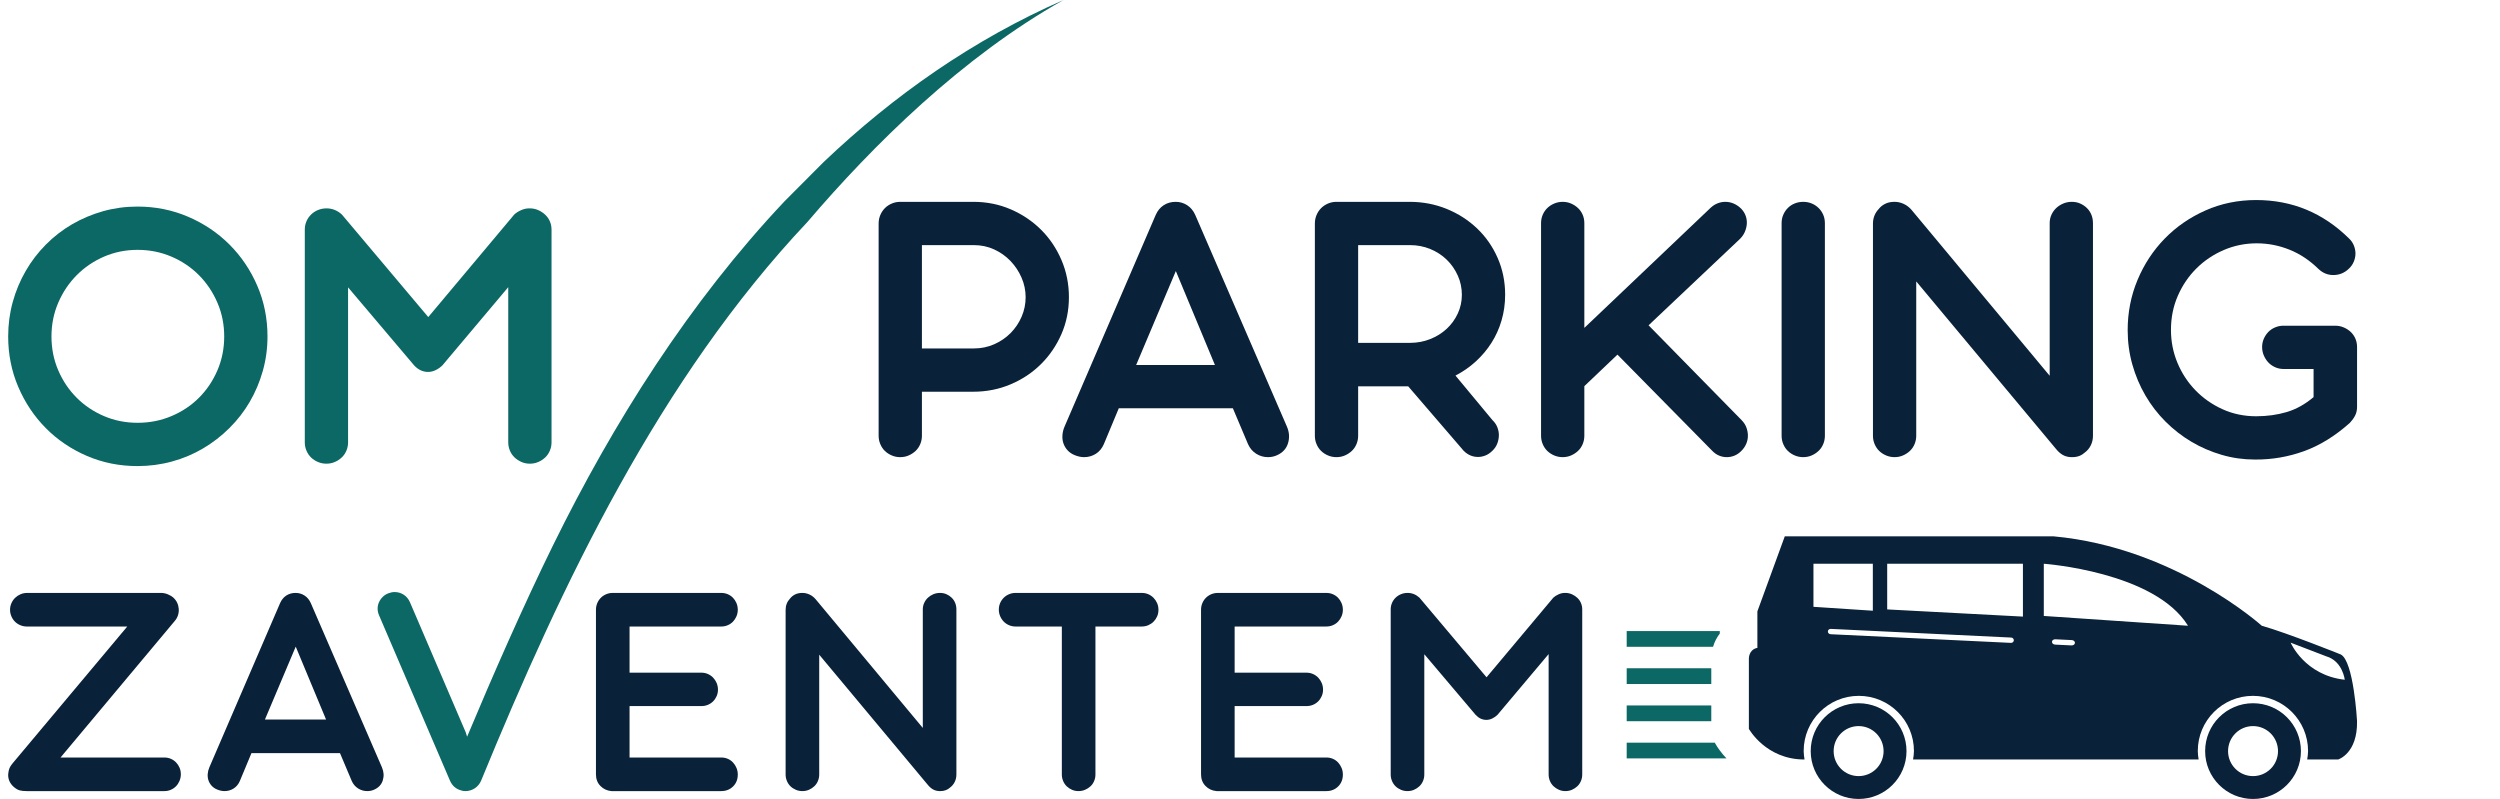 <svg xmlns="http://www.w3.org/2000/svg" xmlns:xlink="http://www.w3.org/1999/xlink" version="1.1" width="291pt" height="93pt" viewBox="0 0 291 93">
<defs>
<clipPath id="clip_0">
<path transform="matrix(1,0,0,-1,0,93)" d="M0 93H291V0H0Z"/>
</clipPath>
</defs>
<g id="layer_1" data-name="">
<g clip-path="url(#clip_0)">
<path transform="matrix(1,0,0,-1,123.791,0)" d="M0 0C-10.5-4.598-19.759-11.105-27.916-18.857L-32.468-23.427C-43.526-35.148-52.385-49.154-59.439-63.514-62.815-70.388-66.431-78.605-69.419-85.753L-69.583-85.237-76.068-70.11C-76.238-69.724-76.482-69.428-76.802-69.222-77.122-69.017-77.475-68.914-77.862-68.914-78.091-68.914-78.333-68.963-78.586-69.059-78.84-69.156-79.06-69.298-79.248-69.485-79.435-69.672-79.58-69.881-79.682-70.11-79.785-70.34-79.836-70.584-79.836-70.844-79.836-71.104-79.782-71.36-79.673-71.613L-71.413-90.87C-71.28-91.172-71.105-91.417-70.887-91.604-70.67-91.791-70.422-91.921-70.144-91.994L-69.963-92.048C-69.939-92.048-69.921-92.051-69.909-92.057-69.897-92.063-69.885-92.066-69.873-92.066-69.812-92.078-69.728-92.084-69.619-92.084-69.233-92.084-68.873-91.979-68.541-91.767-68.209-91.556-67.959-91.257-67.79-90.87-58.359-67.901-47.048-44.132-29.802-25.832-22.207-16.936-11.817-6.635 0 0" fill="#0c6864"/>
<path transform="matrix(1,0,0,-1,16.021,29.083)" d="M0 0C-1.393 0-2.697-.263-3.912-.789-5.127-1.316-6.188-2.036-7.093-2.949-7.999-3.862-8.715-4.93-9.241-6.153-9.767-7.376-10.03-8.684-10.03-10.077-10.03-11.485-9.767-12.801-9.241-14.024-8.715-15.247-7.999-16.311-7.093-17.216-6.188-18.122-5.127-18.834-3.912-19.352-2.697-19.871-1.393-20.13 0-20.13 1.393-20.13 2.705-19.871 3.936-19.352 5.166-18.834 6.234-18.122 7.14-17.216 8.045-16.311 8.761-15.247 9.287-14.024 9.813-12.801 10.077-11.485 10.077-10.077 10.077-8.684 9.813-7.376 9.287-6.153 8.761-4.93 8.045-3.862 7.14-2.949 6.234-2.036 5.166-1.316 3.936-.789 2.705-.263 1.393 0 0 0M-.023 5.038C2.067 5.038 4.032 4.644 5.874 3.854 7.716 3.065 9.322 1.985 10.692 .615 12.062-.755 13.142-2.357 13.931-4.191 14.721-6.025 15.115-7.987 15.115-10.077 15.115-11.47 14.933-12.809 14.569-14.094 14.206-15.378 13.699-16.578 13.049-17.692 12.399-18.807 11.609-19.825 10.68-20.746 9.752-21.667 8.73-22.456 7.616-23.114 6.501-23.772 5.298-24.279 4.005-24.635 2.713-24.99 1.37-25.169-.023-25.169-2.113-25.169-4.075-24.774-5.909-23.985-7.743-23.195-9.337-22.115-10.692-20.746-12.047-19.376-13.115-17.778-13.896-15.951-14.678-14.125-15.069-12.166-15.069-10.077-15.069-8.684-14.891-7.345-14.534-6.06-14.179-4.775-13.675-3.572-13.025-2.45-12.375-1.327-11.594-.306-10.68 .615-9.767 1.536-8.753 2.322-7.639 2.972-6.524 3.622-5.325 4.129-4.04 4.493-2.755 4.856-1.416 5.038-.023 5.038" fill="#0c6864"/>
<path transform="matrix(1,0,0,-1,40.516,33.448)" d="M0 0V-18.04C0-18.381-.066-18.706-.197-19.016-.329-19.326-.511-19.589-.743-19.805-.975-20.022-1.242-20.196-1.544-20.327-1.846-20.459-2.175-20.525-2.531-20.525-2.871-20.525-3.197-20.459-3.506-20.327-3.816-20.196-4.083-20.022-4.307-19.805-4.532-19.589-4.71-19.326-4.841-19.016-4.973-18.706-5.038-18.381-5.038-18.04V6.71C-5.038 7.066-4.973 7.395-4.841 7.697-4.71 7.999-4.528 8.262-4.295 8.486-4.063 8.71-3.793 8.885-3.483 9.009-3.173 9.133-2.848 9.194-2.508 9.194-1.842 9.194-1.246 8.954-.72 8.475L9.334-3.459 19.341 8.475C19.557 8.676 19.824 8.846 20.142 8.986 20.459 9.125 20.765 9.194 21.059 9.194H21.245C21.585 9.179 21.902 9.102 22.196 8.962 22.49 8.823 22.75 8.645 22.974 8.428 23.199 8.211 23.373 7.956 23.497 7.662 23.62 7.368 23.683 7.05 23.683 6.71V-18.04C23.683-18.381 23.616-18.706 23.485-19.016 23.353-19.326 23.172-19.589 22.94-19.805 22.707-20.022 22.44-20.196 22.138-20.327 21.837-20.459 21.508-20.525 21.152-20.525 20.811-20.525 20.49-20.459 20.188-20.327 19.886-20.196 19.619-20.022 19.387-19.805 19.155-19.589 18.973-19.326 18.842-19.016 18.71-18.706 18.644-18.381 18.644-18.04V.023L10.982-9.078C10.765-9.295 10.51-9.477 10.216-9.624 9.922-9.771 9.62-9.844 9.31-9.844 8.707-9.844 8.173-9.597 7.708-9.101H7.685V-9.078Z" fill="#0c6864"/>
<path transform="matrix(1,0,0,-1,107.311,28.532)" d="M0 0V-12.027H6.06C6.896-12.027 7.681-11.864 8.416-11.539 9.151-11.214 9.79-10.777 10.332-10.228 10.874-9.678 11.299-9.043 11.609-8.324 11.918-7.604 12.073-6.849 12.073-6.06 12.073-5.27 11.914-4.512 11.597-3.785 11.28-3.057 10.85-2.411 10.309-1.846 9.767-1.281 9.132-.832 8.405-.499 7.677-.167 6.896 0 6.06 0ZM5.99 5.038C7.538 5.038 8.985 4.748 10.332 4.168 11.679 3.587 12.855 2.798 13.861 1.799 14.867 .801 15.66-.376 16.241-1.73 16.821-3.084 17.111-4.528 17.111-6.06 17.111-7.592 16.821-9.024 16.241-10.355 15.66-11.686 14.867-12.851 13.861-13.85 12.855-14.848 11.675-15.634 10.32-16.206 8.966-16.779 7.515-17.065 5.967-17.065H0V-22.196C0-22.537-.066-22.862-.197-23.171-.329-23.481-.511-23.744-.743-23.961-.975-24.178-1.242-24.352-1.544-24.483-1.846-24.615-2.175-24.68-2.531-24.68-2.871-24.68-3.196-24.615-3.506-24.483-3.816-24.352-4.083-24.178-4.307-23.961-4.531-23.744-4.709-23.481-4.841-23.171-4.973-22.862-5.038-22.537-5.038-22.196V2.507C-5.038 2.863-4.973 3.196-4.841 3.506-4.709 3.815-4.531 4.082-4.307 4.307-4.083 4.531-3.816 4.709-3.506 4.841-3.196 4.972-2.871 5.038-2.531 5.038Z" fill="#092139"/>
<path transform="matrix(1,0,0,-1,132.247,42.486)" d="M0 0H9.171L4.62 10.936ZM11.26-5.038H-2.02L-3.761-9.217C-3.978-9.713-4.292-10.088-4.702-10.343-5.112-10.599-5.565-10.726-6.06-10.726-6.401-10.726-6.764-10.649-7.151-10.494-7.492-10.355-7.77-10.166-7.987-9.925-8.204-9.686-8.363-9.419-8.463-9.124-8.564-8.831-8.602-8.513-8.579-8.173-8.556-7.832-8.475-7.499-8.335-7.174L2.275 17.46C2.492 17.955 2.801 18.334 3.204 18.597 3.606 18.861 4.07 18.992 4.597 18.992 5.092 18.992 5.541 18.861 5.944 18.597 6.346 18.334 6.655 17.963 6.872 17.483L17.552-7.174C17.831-7.824 17.873-8.467 17.68-9.101 17.486-9.736 17.065-10.2 16.415-10.494 16.09-10.649 15.733-10.726 15.347-10.726 14.851-10.726 14.395-10.595 13.977-10.332 13.559-10.069 13.242-9.697 13.025-9.217Z" fill="#092139"/>
<path transform="matrix(1,0,0,-1,158.088,28.532)" d="M0 0V-11.377H6.036C6.873-11.377 7.658-11.23 8.393-10.936 9.128-10.642 9.767-10.243 10.309-9.74 10.85-9.237 11.28-8.645 11.597-7.964 11.914-7.283 12.073-6.555 12.073-5.781 12.073-4.992 11.914-4.245 11.597-3.541 11.28-2.837 10.85-2.221 10.309-1.695 9.767-1.169 9.128-.755 8.393-.453 7.658-.151 6.88 0 6.06 0ZM-5.038 2.507C-5.038 2.863-4.973 3.196-4.841 3.506-4.709 3.815-4.531 4.082-4.307 4.307-4.083 4.531-3.816 4.709-3.506 4.841-3.196 4.972-2.871 5.038-2.531 5.038H5.99C7.523 5.038 8.962 4.763 10.309 4.214 11.655 3.664 12.835 2.906 13.849 1.939 14.863 .971 15.66-.174 16.241-1.498 16.821-2.821 17.111-4.249 17.111-5.781 17.111-6.818 16.972-7.813 16.693-8.765 16.415-9.717 16.02-10.591 15.51-11.388 14.999-12.186 14.391-12.905 13.687-13.548 12.982-14.19 12.197-14.736 11.33-15.185L15.626-20.362C15.888-20.61 16.082-20.892 16.206-21.209 16.33-21.527 16.388-21.848 16.38-22.173 16.372-22.498 16.306-22.816 16.183-23.125 16.059-23.435 15.873-23.705 15.626-23.938 15.378-24.185 15.111-24.367 14.825-24.483 14.538-24.599 14.248-24.657 13.954-24.657 13.319-24.657 12.762-24.418 12.282-23.938L5.828-16.438H0V-22.196C0-22.537-.066-22.862-.197-23.171-.329-23.481-.511-23.744-.743-23.961-.975-24.178-1.242-24.352-1.544-24.483-1.846-24.615-2.175-24.68-2.531-24.68-2.871-24.68-3.196-24.615-3.506-24.483-3.816-24.352-4.083-24.178-4.307-23.961-4.531-23.744-4.709-23.481-4.841-23.171-4.973-22.862-5.038-22.537-5.038-22.196Z" fill="#092139"/>
<path transform="matrix(1,0,0,-1,184.417,38.167)" d="M0 0 14.697 13.977C14.944 14.209 15.215 14.383 15.51 14.499 15.803 14.616 16.105 14.673 16.415 14.673 16.755 14.673 17.084 14.604 17.402 14.465 17.719 14.325 18.009 14.124 18.272 13.861 18.505 13.613 18.675 13.339 18.783 13.037 18.891 12.735 18.934 12.421 18.911 12.096 18.888 11.771 18.806 11.454 18.667 11.144 18.528 10.835 18.326 10.556 18.063 10.309L7.476 .302 18.296-10.727C18.559-10.99 18.748-11.28 18.865-11.597 18.981-11.915 19.038-12.236 19.038-12.561 19.038-12.886 18.972-13.199 18.841-13.501 18.71-13.803 18.52-14.078 18.272-14.325 18.025-14.573 17.758-14.755 17.471-14.871 17.185-14.987 16.887-15.045 16.577-15.045 16.268-15.045 15.966-14.984 15.672-14.859 15.378-14.736 15.107-14.542 14.859-14.279L3.854-3.111 0-6.78V-12.561C0-12.901-.066-13.226-.197-13.536-.329-13.846-.511-14.109-.743-14.325-.975-14.542-1.242-14.716-1.544-14.848-1.846-14.979-2.175-15.045-2.531-15.045-2.871-15.045-3.196-14.979-3.506-14.848-3.816-14.716-4.083-14.542-4.307-14.325-4.531-14.109-4.709-13.846-4.841-13.536-4.973-13.226-5.038-12.901-5.038-12.561V12.189C-5.038 12.545-4.973 12.874-4.841 13.176-4.709 13.478-4.531 13.737-4.307 13.954-4.083 14.17-3.816 14.345-3.506 14.476-3.196 14.607-2.871 14.673-2.531 14.673-2.175 14.673-1.846 14.607-1.544 14.476-1.242 14.345-.975 14.17-.743 13.954-.511 13.737-.329 13.478-.197 13.176-.066 12.874 0 12.545 0 12.189Z" fill="#092139"/>
<path transform="matrix(1,0,0,-1,212.417,50.728)" d="M0 0C0-.341-.066-.666-.197-.975-.329-1.285-.511-1.548-.743-1.764-.975-1.981-1.242-2.156-1.544-2.287-1.846-2.418-2.175-2.484-2.531-2.484-2.871-2.484-3.196-2.418-3.506-2.287-3.816-2.156-4.083-1.981-4.307-1.764-4.531-1.548-4.709-1.285-4.841-.975-4.973-.666-5.038-.341-5.038 0V24.75C-5.038 25.106-4.973 25.435-4.841 25.737-4.709 26.039-4.531 26.302-4.307 26.526-4.083 26.75-3.816 26.925-3.506 27.049-3.196 27.172-2.871 27.234-2.531 27.234-2.175 27.234-1.846 27.172-1.544 27.049-1.242 26.925-.975 26.75-.743 26.526-.511 26.302-.329 26.039-.197 25.737-.066 25.435 0 25.106 0 24.75Z" fill="#092139"/>
<path transform="matrix(1,0,0,-1,223.05,32.757)" d="M0 0V-17.971C0-18.311-.066-18.636-.197-18.946-.329-19.255-.511-19.518-.743-19.735-.975-19.952-1.242-20.126-1.544-20.257-1.846-20.389-2.175-20.455-2.531-20.455-2.871-20.455-3.196-20.389-3.506-20.257-3.816-20.126-4.083-19.952-4.307-19.735-4.531-19.518-4.709-19.255-4.841-18.946-4.973-18.636-5.038-18.311-5.038-17.971V6.71C-5.038 7.375-4.822 7.94-4.388 8.405-4.187 8.668-3.932 8.877-3.622 9.032-3.313 9.186-2.949 9.264-2.531 9.264-2.159 9.264-1.799 9.183-1.451 9.02-1.103 8.858-.797 8.621-.534 8.312L15.533-10.982V6.78C15.533 7.135 15.602 7.464 15.742 7.766 15.881 8.068 16.067 8.327 16.299 8.544 16.531 8.761 16.802 8.935 17.111 9.066 17.421 9.198 17.754 9.264 18.11 9.264 18.466 9.264 18.791 9.198 19.085 9.066 19.379 8.935 19.638 8.761 19.863 8.544 20.087 8.327 20.261 8.068 20.385 7.766 20.509 7.464 20.571 7.135 20.571 6.78V-17.971C20.571-18.373 20.486-18.744 20.316-19.085 20.145-19.426 19.913-19.704 19.619-19.921 19.433-20.091 19.22-20.223 18.981-20.316 18.74-20.408 18.466-20.455 18.156-20.455H18.017C17.646-20.439 17.32-20.35 17.042-20.188 16.763-20.025 16.5-19.79 16.252-19.479Z" fill="#092139"/>
<path transform="matrix(1,0,0,-1,273.433,27.766)" d="M0 0C.247-.232 .433-.503 .557-.813 .681-1.122 .743-1.432 .743-1.741 .743-2.051 .681-2.361 .557-2.67 .433-2.98 .247-3.25 0-3.483-.511-3.993-1.123-4.249-1.834-4.249-2.484-4.249-3.057-4.017-3.552-3.552-4.574-2.546-5.7-1.796-6.931-1.3-8.161-.805-9.434-.557-10.75-.557-12.096-.557-13.374-.817-14.581-1.335-15.788-1.854-16.848-2.565-17.762-3.471-18.675-4.377-19.398-5.441-19.932-6.663-20.467-7.886-20.733-9.21-20.733-10.634-20.733-11.98-20.482-13.257-19.979-14.465-19.476-15.672-18.78-16.736-17.889-17.657-17-18.578-15.951-19.313-14.743-19.863-13.536-20.412-12.228-20.687-10.82-20.687-9.551-20.687-8.366-20.524-7.267-20.199-6.168-19.874-5.124-19.294-4.133-18.458V-15.184H-7.639C-7.979-15.184-8.304-15.115-8.614-14.975-8.924-14.836-9.187-14.65-9.403-14.418-9.62-14.186-9.794-13.915-9.926-13.606-10.057-13.296-10.123-12.971-10.123-12.63-10.123-12.29-10.057-11.969-9.926-11.667-9.794-11.365-9.62-11.102-9.403-10.878-9.187-10.653-8.924-10.475-8.614-10.344-8.304-10.212-7.979-10.146-7.639-10.146H-1.625C-1.269-10.146-.937-10.212-.627-10.344-.318-10.475-.047-10.649 .186-10.866 .418-11.083 .599-11.342 .731-11.644 .863-11.945 .929-12.275 .929-12.63V-19.572C.929-19.975 .851-20.323 .696-20.617 .542-20.912 .34-21.19 .093-21.453-1.625-22.986-3.405-24.085-5.247-24.75-7.089-25.416-8.993-25.74-10.959-25.725-12.29-25.725-13.579-25.543-14.825-25.179-16.071-24.816-17.243-24.309-18.342-23.659-19.441-23.009-20.447-22.227-21.36-21.314-22.274-20.401-23.055-19.387-23.705-18.272-24.355-17.158-24.863-15.958-25.226-14.673-25.59-13.389-25.772-12.05-25.772-10.657-25.772-8.599-25.389-6.652-24.623-4.818-23.856-2.983-22.8-1.378-21.453 0-20.107 1.378-18.524 2.469-16.705 3.274-14.887 4.078-12.925 4.481-10.82 4.481-8.715 4.481-6.76 4.105-4.957 3.355-3.154 2.604-1.502 1.486 0 0" fill="#092139"/>
<path transform="matrix(1,0,0,-1,3.099,92.084)" d="M0 0C-.313 0-.577 .027-.793 .081-1.009 .135-1.244 .27-1.496 .487-1.953 .895-2.169 1.382-2.145 1.947-2.145 2.019-2.133 2.115-2.109 2.235-2.073 2.511-1.971 2.769-1.802 3.01-1.742 3.106-1.682 3.184-1.622 3.244L11.715 19.158H.018C-.246 19.158-.499 19.209-.739 19.312-.979 19.413-1.187 19.552-1.361 19.726-1.535 19.9-1.674 20.107-1.775 20.348-1.877 20.588-1.929 20.84-1.929 21.105-1.929 21.381-1.875 21.639-1.766 21.88-1.658 22.12-1.514 22.327-1.334 22.502-1.154 22.675-.943 22.814-.703 22.916-.463 23.018-.204 23.069 .072 23.069H15.734C16.058 23.045 16.34 22.967 16.581 22.835 16.773 22.751 16.929 22.655 17.05 22.547 17.253 22.366 17.41 22.162 17.518 21.934 17.626 21.705 17.689 21.465 17.707 21.213 17.725 20.961 17.695 20.711 17.617 20.465 17.539 20.219 17.41 19.993 17.23 19.789L3.947 3.911H16.022C16.299 3.911 16.554 3.86 16.788 3.758 17.022 3.656 17.223 3.517 17.392 3.343 17.56 3.169 17.695 2.965 17.797 2.731 17.899 2.496 17.951 2.241 17.951 1.965 17.951 1.688 17.899 1.43 17.797 1.19 17.695 .949 17.56 .742 17.392 .568 17.223 .393 17.022 .255 16.788 .153 16.554 .051 16.299 0 16.022 0Z" fill="#092139"/>
<path transform="matrix(1,0,0,-1,30.836,83.757)" d="M0 0H7.119L3.586 8.488ZM8.741-3.911H-1.568L-2.92-7.155C-3.088-7.54-3.331-7.831-3.65-8.029-3.968-8.228-4.319-8.327-4.704-8.327-4.968-8.327-5.251-8.267-5.551-8.146-5.815-8.038-6.032-7.891-6.2-7.705-6.368-7.519-6.491-7.312-6.569-7.083-6.648-6.855-6.677-6.609-6.659-6.344-6.641-6.08-6.578-5.822-6.47-5.569L1.766 13.553C1.934 13.937 2.175 14.232 2.487 14.436 2.799 14.64 3.16 14.742 3.568 14.742 3.953 14.742 4.301 14.64 4.614 14.436 4.926 14.232 5.166 13.943 5.335 13.571L13.625-5.569C13.841-6.074 13.874-6.573 13.724-7.065 13.574-7.558 13.247-7.918 12.742-8.146 12.49-8.267 12.213-8.327 11.913-8.327 11.528-8.327 11.174-8.225 10.85-8.02 10.525-7.816 10.279-7.528 10.111-7.155Z" fill="#092139"/>
<path transform="matrix(1,0,0,-1,71.171,92.084)" d="M0 0C-.517 .048-.946 .249-1.288 .604-1.631 .958-1.802 1.406-1.802 1.947V21.105C-1.802 21.381-1.751 21.639-1.649 21.88-1.547 22.12-1.409 22.327-1.234 22.502-1.061 22.675-.853 22.814-.613 22.916-.372 23.018-.114 23.069 .162 23.069H12.778C13.054 23.069 13.31 23.018 13.544 22.916 13.779 22.814 13.98 22.675 14.148 22.502 14.316 22.327 14.451 22.12 14.554 21.88 14.655 21.639 14.707 21.381 14.707 21.105 14.707 20.84 14.655 20.588 14.554 20.348 14.451 20.107 14.316 19.9 14.148 19.726 13.98 19.552 13.779 19.413 13.544 19.312 13.31 19.209 13.054 19.158 12.778 19.158H2.109V13.787H10.453C10.73 13.787 10.985 13.736 11.219 13.634 11.453 13.532 11.658 13.391 11.832 13.211 12.006 13.03 12.144 12.82 12.247 12.58 12.348 12.34 12.4 12.081 12.4 11.805 12.4 11.54 12.348 11.291 12.247 11.057 12.144 10.823 12.006 10.618 11.832 10.444 11.658 10.27 11.453 10.135 11.219 10.039 10.985 9.942 10.73 9.895 10.453 9.895H2.109V3.911H12.778C13.054 3.911 13.31 3.86 13.544 3.758 13.779 3.656 13.98 3.514 14.148 3.334 14.316 3.154 14.451 2.944 14.554 2.703 14.655 2.463 14.707 2.205 14.707 1.929 14.707 1.364 14.523 .901 14.157 .541 13.79 .18 13.331 0 12.778 0Z" fill="#092139"/>
<path transform="matrix(1,0,0,-1,95.357,76.206)" d="M0 0V-13.95C0-14.214-.051-14.466-.153-14.707-.255-14.947-.396-15.151-.577-15.32-.757-15.488-.964-15.623-1.198-15.725-1.433-15.827-1.688-15.878-1.965-15.878-2.229-15.878-2.481-15.827-2.721-15.725-2.962-15.623-3.169-15.488-3.343-15.32-3.517-15.151-3.656-14.947-3.758-14.707-3.86-14.466-3.911-14.214-3.911-13.95V5.208C-3.911 5.725-3.743 6.164-3.406 6.524-3.25 6.728-3.052 6.89-2.811 7.011-2.571 7.131-2.289 7.191-1.965 7.191-1.676 7.191-1.397 7.128-1.126 7.002-.856 6.876-.619 6.692-.414 6.452L12.057-8.525V5.263C12.057 5.539 12.111 5.794 12.22 6.028 12.328 6.263 12.472 6.464 12.652 6.632 12.832 6.8 13.042 6.936 13.283 7.038 13.523 7.14 13.781 7.191 14.058 7.191 14.334 7.191 14.587 7.14 14.815 7.038 15.043 6.936 15.244 6.8 15.418 6.632 15.593 6.464 15.728 6.263 15.824 6.028 15.92 5.794 15.968 5.539 15.968 5.263V-13.95C15.968-14.262 15.902-14.551 15.77-14.815 15.638-15.079 15.457-15.295 15.229-15.464 15.085-15.596 14.92-15.698 14.734-15.77 14.547-15.842 14.334-15.878 14.094-15.878H13.986C13.697-15.866 13.445-15.797 13.229-15.671 13.012-15.545 12.808-15.362 12.616-15.121Z" fill="#092139"/>
<path transform="matrix(1,0,0,-1,127.509,72.926)" d="M0 0V-17.23C0-17.494-.051-17.747-.153-17.987-.255-18.227-.396-18.432-.577-18.6-.757-18.768-.967-18.903-1.207-19.005-1.448-19.107-1.706-19.158-1.982-19.158-2.247-19.158-2.496-19.107-2.73-19.005-2.965-18.903-3.169-18.768-3.343-18.6-3.517-18.432-3.656-18.227-3.758-17.987-3.86-17.747-3.911-17.494-3.911-17.23V0H-9.3C-9.564 0-9.816 .051-10.057 .153-10.297 .255-10.504 .396-10.678 .577-10.853 .757-10.991 .967-11.093 1.208-11.195 1.448-11.246 1.7-11.246 1.965-11.246 2.241-11.195 2.496-11.093 2.73-10.991 2.965-10.853 3.169-10.678 3.343-10.504 3.517-10.297 3.656-10.057 3.758-9.816 3.86-9.564 3.911-9.3 3.911H5.389C5.665 3.911 5.921 3.86 6.155 3.758 6.389 3.656 6.593 3.514 6.768 3.334 6.942 3.154 7.08 2.947 7.182 2.712 7.284 2.478 7.335 2.223 7.335 1.947 7.335 1.67 7.284 1.415 7.182 1.18 7.08 .946 6.942 .742 6.768 .568 6.593 .393 6.389 .255 6.155 .153 5.921 .051 5.665 0 5.389 0Z" fill="#092139"/>
<path transform="matrix(1,0,0,-1,141.603,92.084)" d="M0 0C-.517 .048-.946 .249-1.289 .604-1.631 .958-1.802 1.406-1.802 1.947V21.105C-1.802 21.381-1.751 21.639-1.649 21.88-1.547 22.12-1.409 22.327-1.235 22.502-1.061 22.675-.853 22.814-.613 22.916-.373 23.018-.114 23.069 .162 23.069H12.778C13.054 23.069 13.31 23.018 13.544 22.916 13.778 22.814 13.98 22.675 14.148 22.502 14.316 22.327 14.451 22.12 14.554 21.88 14.655 21.639 14.707 21.381 14.707 21.105 14.707 20.84 14.655 20.588 14.554 20.348 14.451 20.107 14.316 19.9 14.148 19.726 13.98 19.552 13.778 19.413 13.544 19.312 13.31 19.209 13.054 19.158 12.778 19.158H2.109V13.787H10.453C10.73 13.787 10.985 13.736 11.219 13.634 11.453 13.532 11.658 13.391 11.832 13.211 12.006 13.03 12.144 12.82 12.246 12.58 12.348 12.34 12.4 12.081 12.4 11.805 12.4 11.54 12.348 11.291 12.246 11.057 12.144 10.823 12.006 10.618 11.832 10.444 11.658 10.27 11.453 10.135 11.219 10.039 10.985 9.942 10.73 9.895 10.453 9.895H2.109V3.911H12.778C13.054 3.911 13.31 3.86 13.544 3.758 13.778 3.656 13.98 3.514 14.148 3.334 14.316 3.154 14.451 2.944 14.554 2.703 14.655 2.463 14.707 2.205 14.707 1.929 14.707 1.364 14.523 .901 14.157 .541 13.79 .18 13.331 0 12.778 0Z" fill="#092139"/>
<path transform="matrix(1,0,0,-1,165.789,76.152)" d="M0 0V-14.004C0-14.268-.051-14.52-.153-14.761-.255-15.001-.396-15.205-.577-15.374-.757-15.542-.964-15.677-1.198-15.779-1.433-15.881-1.688-15.932-1.965-15.932-2.229-15.932-2.481-15.881-2.721-15.779-2.962-15.677-3.169-15.542-3.343-15.374-3.517-15.205-3.656-15.001-3.758-14.761-3.86-14.52-3.911-14.268-3.911-14.004V5.209C-3.911 5.485-3.86 5.74-3.758 5.974-3.656 6.209-3.514 6.413-3.334 6.587-3.154 6.761-2.944 6.896-2.703 6.993-2.463 7.089-2.211 7.137-1.946 7.137-1.43 7.137-.967 6.951-.559 6.578L7.245-2.685 15.013 6.578C15.181 6.734 15.388 6.867 15.635 6.975 15.881 7.083 16.118 7.137 16.347 7.137H16.491C16.755 7.125 17.001 7.065 17.23 6.957 17.458 6.849 17.659 6.71 17.834 6.542 18.008 6.374 18.143 6.176 18.239 5.948 18.335 5.719 18.383 5.473 18.383 5.209V-14.004C18.383-14.268 18.332-14.52 18.23-14.761 18.128-15.001 17.987-15.205 17.807-15.374 17.626-15.542 17.419-15.677 17.185-15.779 16.951-15.881 16.695-15.932 16.419-15.932 16.154-15.932 15.905-15.881 15.671-15.779 15.437-15.677 15.229-15.542 15.049-15.374 14.869-15.205 14.728-15.001 14.626-14.761 14.523-14.52 14.472-14.268 14.472-14.004V.018L8.525-7.047C8.357-7.215 8.158-7.356 7.93-7.47 7.702-7.585 7.467-7.642 7.227-7.642 6.759-7.642 6.344-7.45 5.984-7.065H5.966V-7.047Z" fill="#092139"/>
<path transform="matrix(1,0,0,-1,259.346,87.431)" d="M0 0C0 1.611 1.3 2.914 2.904 2.914 4.514 2.914 5.814 1.611 5.814 0 5.814-1.607 4.514-2.907 2.904-2.907 1.3-2.907 0-1.604 0 0M-2.668 0C-2.668-3.074-.171-5.569 2.904-5.569 5.983-5.569 8.482-3.074 8.482 0 8.482 3.086 5.985 5.575 2.904 5.575-.172 5.575-2.668 3.086-2.668 0" fill="#092139"/>
<path transform="matrix(1,0,0,-1,213.436,87.431)" d="M0 0C0 1.611 1.298 2.914 2.905 2.914 4.514 2.914 5.814 1.611 5.814 0 5.814-1.607 4.514-2.907 2.905-2.907 1.3-2.907 0-1.604 0 0M-2.67 0C-2.67-3.074-.174-5.569 2.905-5.569 5.985-5.569 8.481-3.074 8.481 0 8.481 3.086 5.985 5.575 2.905 5.575-.174 5.575-2.67 3.086-2.67 0" fill="#092139"/>
<path transform="matrix(1,0,0,-1,211.086,65.62)" d="M0 0H6.912V-5.468L0-5.013ZM1.679-7.875C1.688-7.704 1.84-7.572 2.019-7.583L23.013-8.592C23.192-8.599 23.33-8.743 23.322-8.918 23.316-9.089 23.163-9.22 22.982-9.21L1.991-8.203C1.81-8.193 1.67-8.049 1.679-7.875M24.382-6.152 8.583-5.316V.001H24.382ZM26.812 0C26.812 0 39.723-.914 43.597-7.217L26.812-6.077ZM27.763-9.082C27.772-8.91 27.948-8.783 28.156-8.793L30.072-8.886C30.283-8.896 30.447-9.041 30.437-9.214 30.43-9.384 30.253-9.512 30.043-9.506L28.127-9.412C27.918-9.402 27.756-9.256 27.763-9.082M55.544-9.185 59.688-10.775C61.603-11.334 61.845-13.503 61.845-13.503 57.164-12.983 55.544-9.185 55.544-9.185M-7.517-11.013V-19.217C-7.517-19.217-5.544-22.785-1.062-22.785H-1.039C-1.089-22.456-1.139-22.134-1.139-21.794-1.139-18.248 1.734-15.377 5.28-15.377 8.824-15.377 11.697-18.25 11.697-21.794 11.697-22.134 11.645-22.457 11.596-22.785H44.835C44.784-22.456 44.736-22.134 44.736-21.794 44.736-18.248 47.608-15.377 51.156-15.377 54.699-15.377 57.573-18.25 57.573-21.794 57.573-22.134 57.523-22.457 57.471-22.785H57.577 61.072C61.072-22.785 63.35-22.099 63.273-18.303 63.273-18.303 62.892-11.314 61.374-10.556 61.374-10.556 55.145-8.053 52.184-7.217 52.184-7.217 42.081 1.899 27.954 3.19H-3.338L-6.527-5.544V-9.797C-6.527-9.797-7.441-9.874-7.517-11.013" fill="#092139"/>
<path transform="matrix(1,0,0,-1,0,93)" d="M199.194 15.215H189.347V13.38H199.194Z" fill="#0c6864"/>
<path transform="matrix(1,0,0,-1,0,93)" d="M199.194 10.886H189.347V9.051H199.194Z" fill="#0c6864"/>
<path transform="matrix(1,0,0,-1,199.617,86.478)" d="M0 0-.019 .035H-10.27V-1.8H1.341C.744-1.162 .294-.532 0 0" fill="#0c6864"/>
<path transform="matrix(1,0,0,-1,189.347,75.291)" d="M0 0H10.051C10.224 .589 10.496 1.104 10.837 1.541V1.835H0Z" fill="#0c6864"/>
</g>
</g>
</svg>
